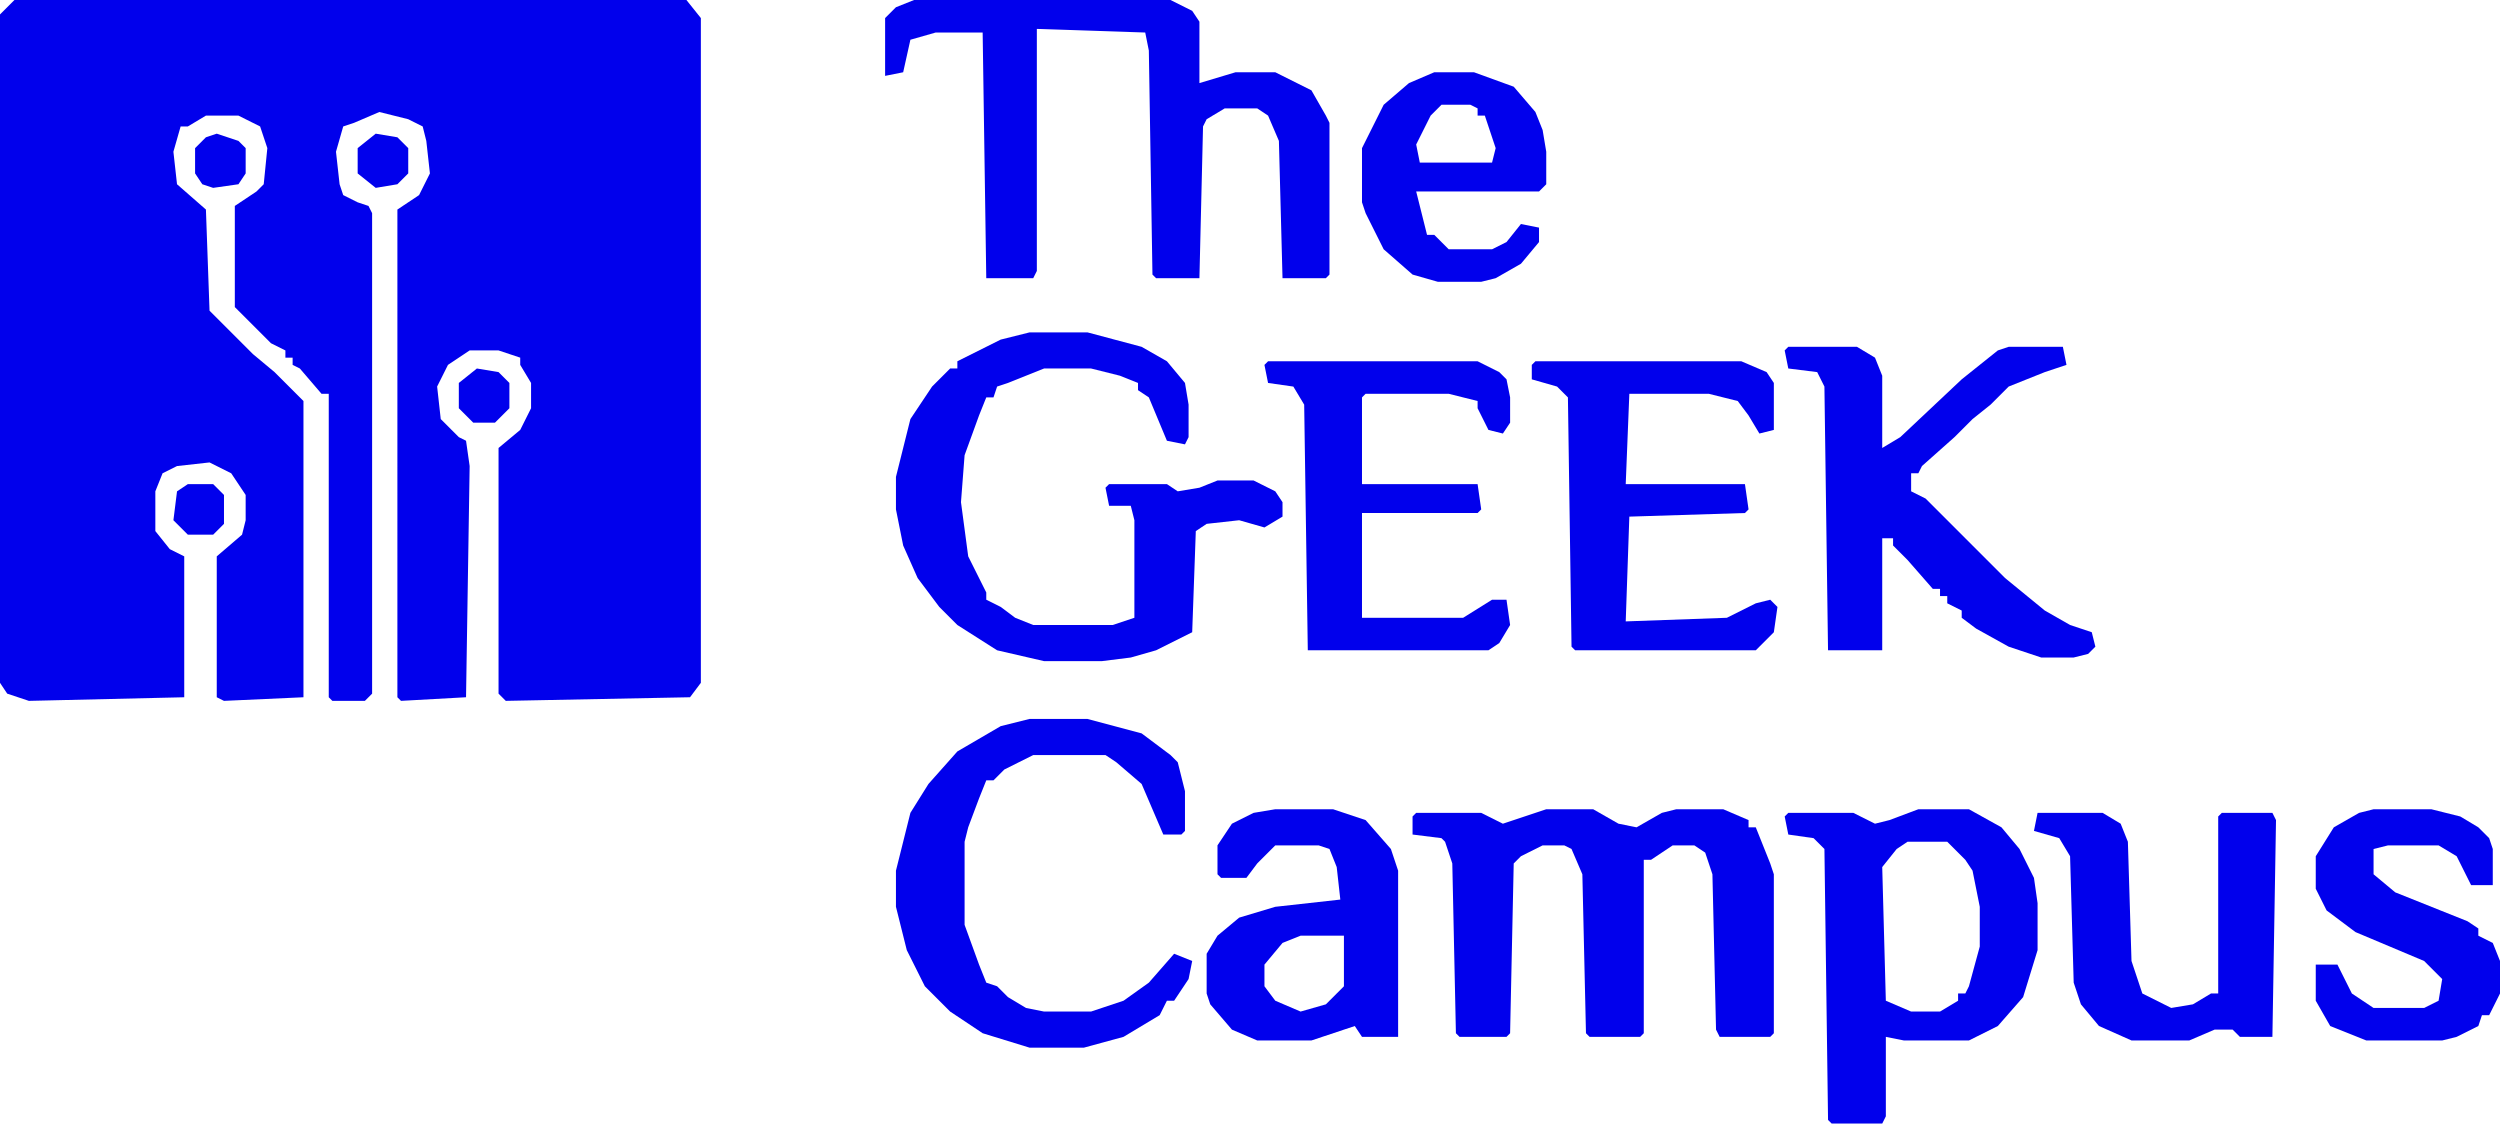 <svg viewBox="0 0 692 311" version="1.1" xmlns="http://www.w3.org/2000/svg">
  <defs>
    <style>
      .cls-1 {
        fill: #0100ec;
      }
    </style>
  </defs>
  
  <g>
    <g id="Layer_1">
      <g>
        <path d="M4,0h186l4,5v184l-3,4-51,1-2-2v-68l6-5,3-6v-7l-3-5v-2l-6-2h-8l-6,4-3,6,1,9,5,5,2,1,1,7-1,64-18,1-1-1V58l6-4,3-6-1-9-1-4-4-2-8-2-7,3-3,1-2,7,1,9,1,3,4,2,3,1,1,2v133l-2,2h-9l-1-1v-84h-2l-6-7-2-1v-2h-2v-2l-4-2-10-10v-28l6-4,2-2,1-10-2-6-6-3h-9l-5,3h-2l-2,7,1,9,8,7,1,28,12,12,6,5,8,8v82l-22,1-2-1v-39l7-6,1-4v-7l-4-6-6-3-9,1-4,2-2,5v11l4,5,4,2v39l-43,1-6-2-2-3V4L4,0Z" class="cls-1"></path>
        <path d="M563,243l-4-8-5-6-9-5h-14l-8,3-4,1-6-3h-18l-1,1,1,5,7,1,3,3,1,75,1,1h14l1-2v-22l5,1h18l8-4,7-8,4-13v-13l-1-7ZM548,262l-3,11-1,2h-2v2l-5,3h-8l-7-3-1-37,4-5,3-2h11l5,5,2,3,2,10v11Z" class="cls-1"></path>
        <path d="M253,0h71l6,3,2,3v17l10-3h11l10,5,4,7,1,2v42l-1,1h-12l-1-38-3-7-3-2h-9l-5,3-1,2-1,42h-12l-1-1-1-62-1-5-30-1v67l-1,2h-13l-1-68h-13l-7,2-2,9-5,1V5l3-3,5-2Z" class="cls-1"></path>
        <path d="M428,224h13l7,4,5,1,7-4,4-1h13l7,3v2h2l4,10,1,3v44l-1,1h-14l-1-2-1-43-2-6-3-2h-6l-6,4h-2v48l-1,1h-14l-1-1-1-44-3-7-2-1h-6l-6,3-2,2-1,47-1,1h-13l-1-1-1-47-2-6-1-1-8-1v-5l1-1h18l6,3,6-2,6-2Z" class="cls-1"></path>
        <path d="M285,92h16l15,4,7,4,5,6,1,6v9l-1,2-5-1-5-12-3-2v-2l-5-2-8-2h-13l-10,4-3,1-1,3h-2l-2,5-4,11-1,13,2,15,5,10v2l4,2,4,3,5,2h22l6-2v-27l-1-4h-6l-1-5,1-1h16l3,2,6-1,5-2h10l6,3,2,3v4l-5,3-7-2-9,1-3,2-1,28-10,5-7,2-8,1h-16l-13-3-11-7-5-5-6-8-4-9-2-10v-9l4-16,6-9,5-5h2v-2l12-6,8-2Z" class="cls-1"></path>
        <path d="M495,96h19l5,3,2,5v20l5-3,17-16,10-8,3-1h15l1,5-6,2-10,4-5,5-5,4-5,5-9,8-1,2h-2v5l4,2,22,22,11,9,7,4,6,2,1,4-2,2-4,1h-9l-9-3-9-5-4-3v-2l-4-2v-2h-2v-2h-2l-7-8-4-4v-2h-3v31h-15l-1-73-2-4-8-1-1-5,1-1Z" class="cls-1"></path>
        <path d="M385,235l-7-8-9-3h-16l-6,1-6,3-4,6v8l1,1h7l3-4,5-5h12l3,1,2,5,1,9-18,2-10,3-6,5-3,5v11l1,3,6,7,7,3h15l12-4,2,3h10v-46l-2-6ZM372,273l-5,5-7,2-7-3-3-4v-6l5-6,5-2h12v14Z" class="cls-1"></path>
        <path d="M285,199h16l15,4,8,6,2,2,2,8v11l-1,1h-5l-6-14-7-6-3-2h-20l-8,4-3,3h-2l-2,5-3,8-1,4v23l4,11,2,5,3,1,3,3,5,3,5,1h13l9-3,7-5,7-8,5,2-1,5-4,6h-2l-2,4-10,6-11,3h-15l-13-4-9-6-7-7-5-10-3-12v-10l4-16,5-8,8-9,12-7,8-2Z" class="cls-1"></path>
        <path d="M425,100h57l7,3,2,3v13l-4,1-3-5-3-4-8-2h-22l-1,25h33l1,7-1,1-32,1-1,29,28-1,8-4,4-1,2,2-1,7-5,5h-50l-1-1-1-69-3-3-7-2v-4l1-1Z" class="cls-1"></path>
        <path d="M351,100h58l6,3,2,2,1,5v7l-2,3-4-1-3-6v-2l-8-2h-23l-1,1v24h32l1,7-1,1h-32v29h28l8-5h4l1,7-3,5-3,2h-50l-1-68-3-5-7-1-1-5,1-1Z" class="cls-1"></path>
        <path d="M564,225h18l5,3,2,5,1,33,3,9,8,4,6-1,5-3h2v-49l1-1h14l1,2-1,60h-9l-2-2h-5l-7,3h-16l-9-4-5-6-2-6-1-35-3-5-7-2,1-5Z" class="cls-1"></path>
        <path d="M427,36l-2-5-6-7-11-4h-11l-7,3-7,6-6,12v15l1,3,5,10,8,7,7,2h12l4-1,7-4,5-6v-4l-5-1-4,5-4,2h-12l-4-4h-2l-3-12h34l2-2v-9l-1-6ZM413,45h-20l-1-5,4-8,3-3h8l2,1v2h2l3,9-1,4Z" class="cls-1"></path>
        <path d="M657,224h16l8,2,5,3,3,3,1,3v10h-6l-4-8-5-3h-14l-4,1v7l6,5,20,8,3,2v2l4,2,2,5v9l-3,6h-2l-1,3-6,3-4,1h-21l-10-4-4-7v-10h6l4,8,6,4h14l4-2,1-6-5-5-19-8-8-6-3-6v-9l5-8,7-4,4-1Z" class="cls-1"></path>
        <path d="M132,102l6,1,3,3v7l-4,4h-6l-4-4v-7l5-4Z" class="cls-1"></path>
        <path d="M52,134h7l3,3v8l-3,3h-7l-4-4,1-8,3-2Z" class="cls-1"></path>
        <path d="M60,37l6,2,2,2v7l-2,3-7,1-3-1-2-3v-7l3-3,3-1Z" class="cls-1"></path>
        <path d="M104,37l6,1,3,3v7l-3,3-6,1-5-4v-7l5-4Z" class="cls-1"></path>
      </g>
    </g>
  </g>
</svg>